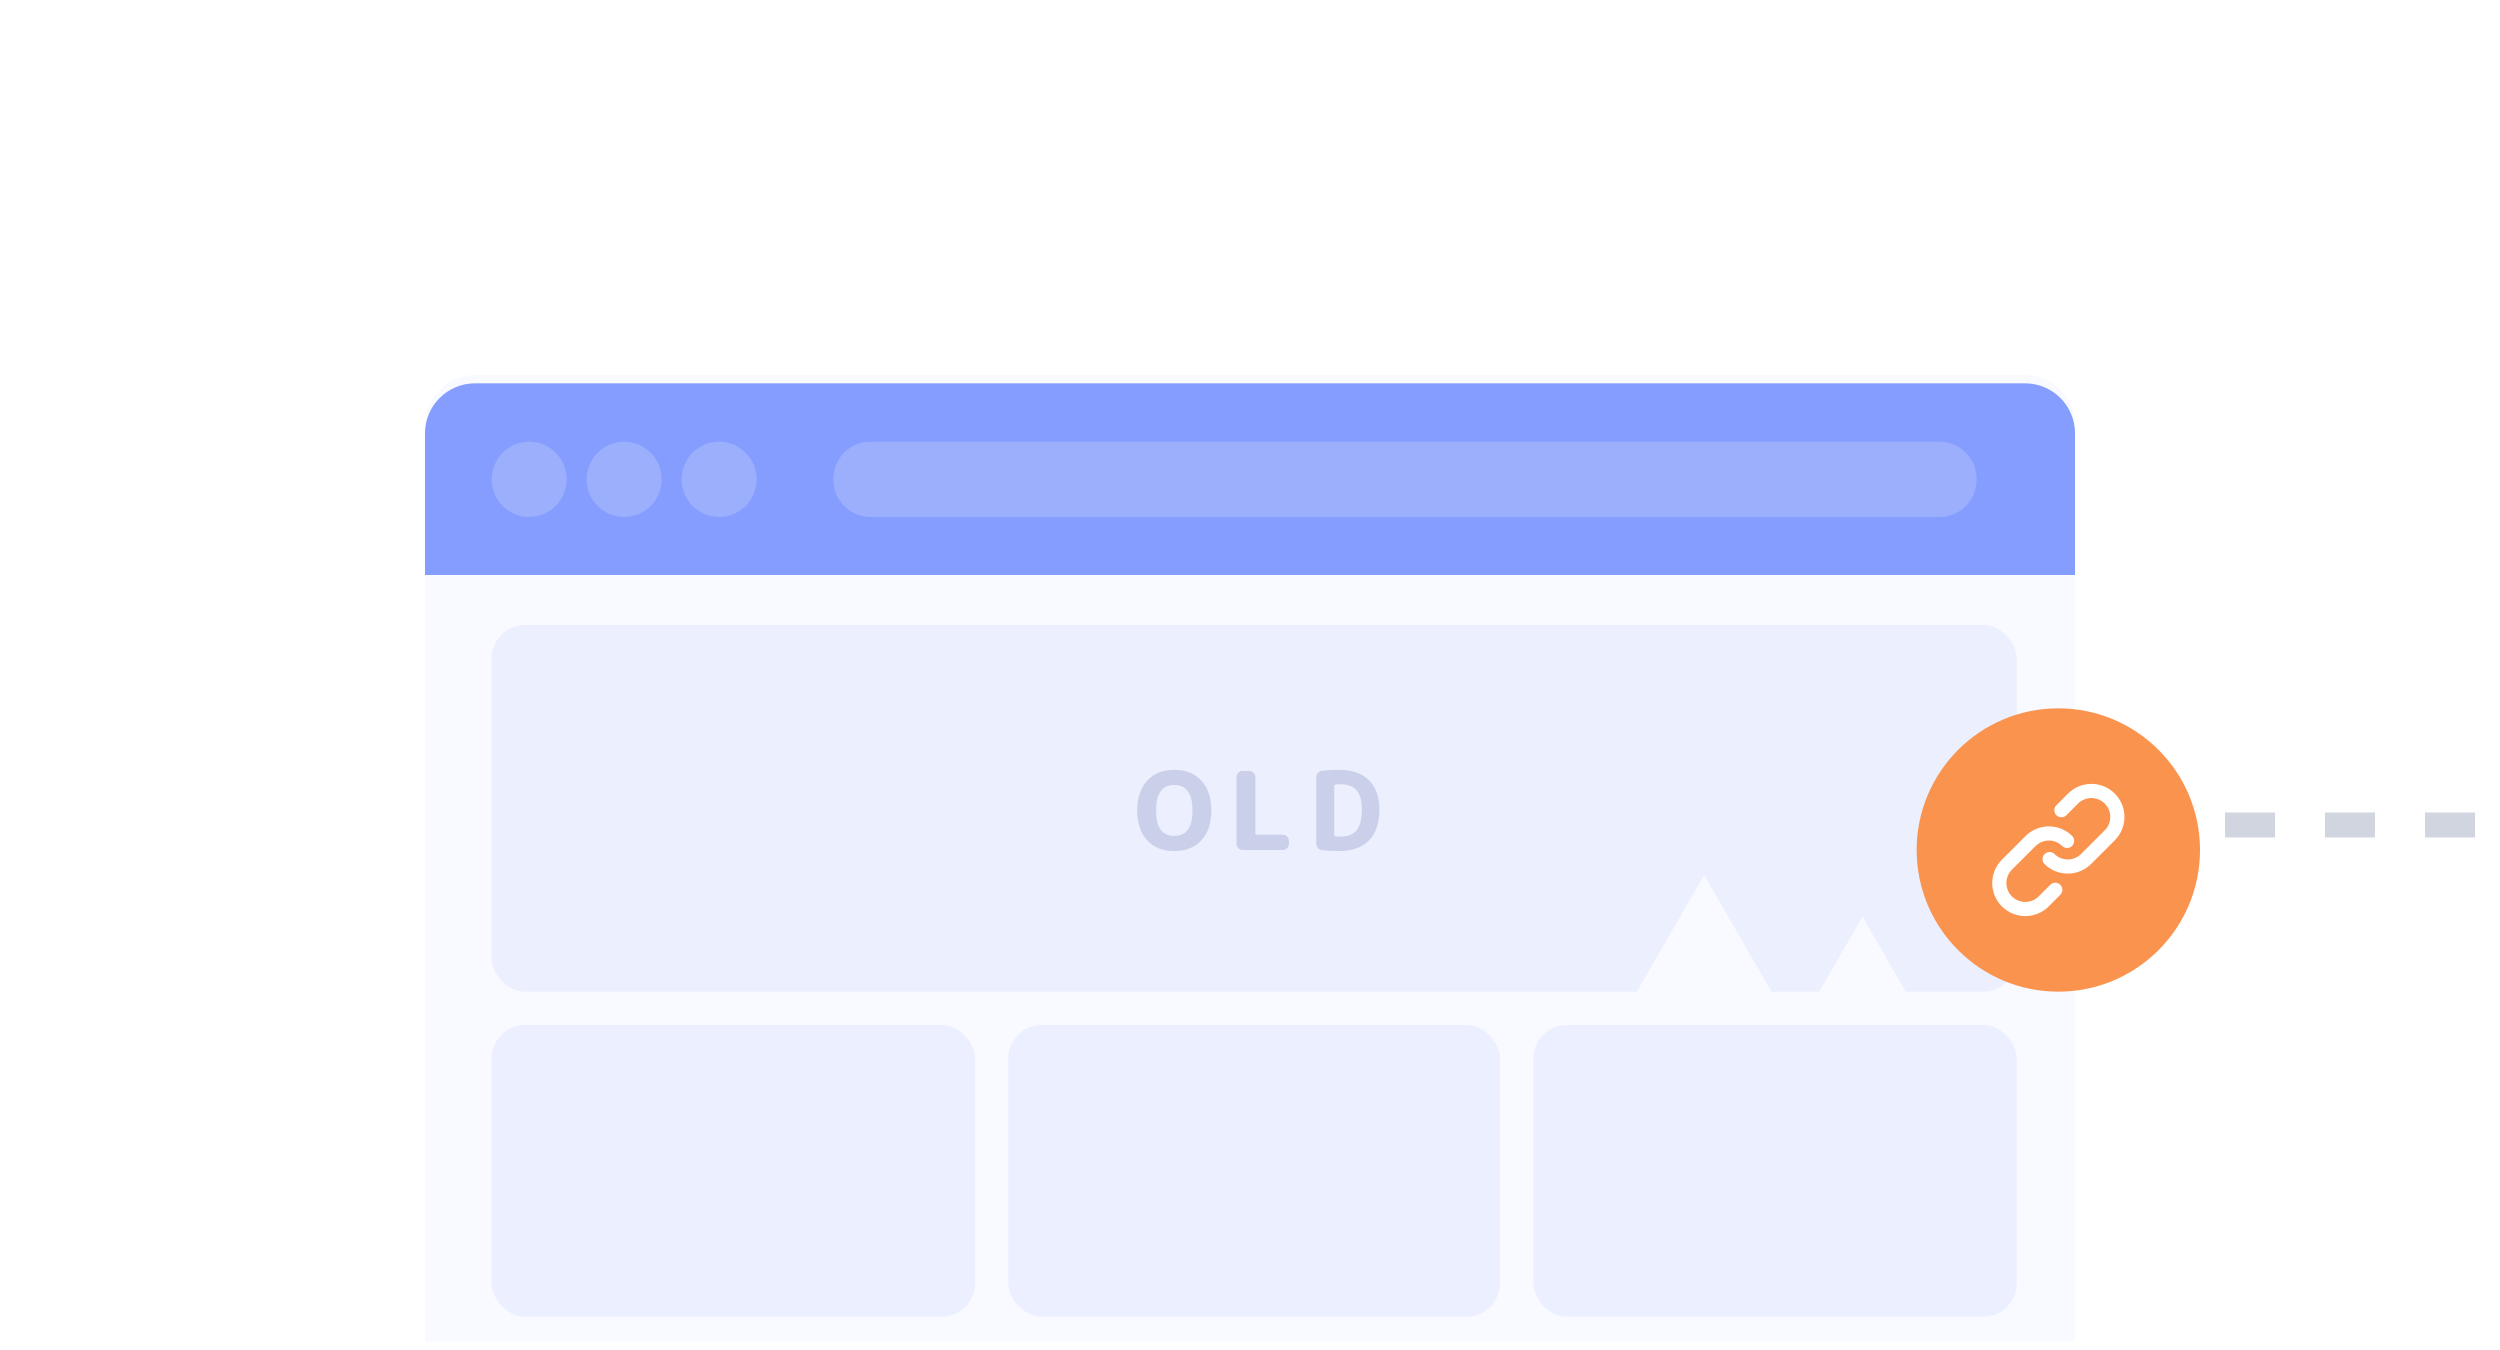 <svg width="300" height="162" viewBox="0 0 300 162" fill="none" xmlns="http://www.w3.org/2000/svg">
<mask id="mask0_554_1836" style="mask-type:alpha" maskUnits="userSpaceOnUse" x="0" y="0" width="300" height="162">
<path d="M0 10C0 4.477 4.477 0 10 0H290C295.523 0 300 4.477 300 10V162H0V10Z" fill="#F0F4FF"/>
</mask>
<g mask="url(#mask0_554_1836)">
<g filter="url(#filter0_d_554_1836)">
<path d="M51 52C51 48.686 53.686 46 57 46H243C246.314 46 249 48.686 249 52V162H51V52Z" fill="#F8FAFF"/>
</g>
</g>
<path d="M51 52C51 48.686 53.686 46 57 46H243C246.314 46 249 48.686 249 52V69H51V52Z" fill="#849DFF"/>
<path d="M63.502 62.041C65.989 62.041 68.004 60.017 68.004 57.52C68.004 55.024 65.989 53 63.502 53C61.016 53 59 55.024 59 57.52C59 60.017 61.016 62.041 63.502 62.041Z" fill="#F5F5F5" fill-opacity="0.2"/>
<path d="M74.897 62.041C77.384 62.041 79.4 60.017 79.4 57.52C79.4 55.024 77.384 53 74.897 53C72.411 53 70.395 55.024 70.395 57.52C70.395 60.017 72.411 62.041 74.897 62.041Z" fill="#F5F5F5" fill-opacity="0.2"/>
<path d="M86.293 62.041C88.779 62.041 90.795 60.017 90.795 57.52C90.795 55.024 88.779 53 86.293 53C83.806 53 81.791 55.024 81.791 57.52C81.791 60.017 83.806 62.041 86.293 62.041Z" fill="#F5F5F5" fill-opacity="0.2"/>
<path d="M232.754 53H104.436C101.986 53 100 54.994 100 57.454V57.587C100 60.047 101.986 62.041 104.436 62.041H232.754C235.204 62.041 237.19 60.047 237.19 57.587V57.454C237.19 54.994 235.204 53 232.754 53Z" fill="#F5F5F5" fill-opacity="0.2"/>
<rect x="59" y="75" width="183" height="44" rx="4" fill="#3549FC" fill-opacity="0.059"/>
<path d="M143.097 97.255C143.097 95.218 142.369 94.2 140.913 94.2C139.457 94.2 138.729 95.218 138.729 97.255C138.729 99.292 139.457 100.31 140.913 100.31C142.369 100.31 143.097 99.292 143.097 97.255ZM144.163 100.843C143.366 101.701 142.282 102.13 140.913 102.13C139.544 102.13 138.46 101.701 137.663 100.843C136.866 99.976 136.467 98.78 136.467 97.255C136.467 95.73 136.866 94.538 137.663 93.68C138.46 92.813 139.544 92.38 140.913 92.38C142.282 92.38 143.366 92.813 144.163 93.68C144.96 94.538 145.359 95.73 145.359 97.255C145.359 98.78 144.96 99.976 144.163 100.843ZM149.117 102C148.918 102 148.745 101.926 148.597 101.779C148.45 101.632 148.376 101.458 148.376 101.259V93.251C148.376 93.052 148.45 92.878 148.597 92.731C148.745 92.584 148.918 92.51 149.117 92.51H149.923C150.123 92.51 150.292 92.584 150.43 92.731C150.578 92.878 150.651 93.052 150.651 93.251V100.063C150.651 100.132 150.69 100.167 150.768 100.167H153.927C154.127 100.167 154.3 100.241 154.447 100.388C154.595 100.535 154.668 100.709 154.668 100.908V101.259C154.668 101.458 154.595 101.632 154.447 101.779C154.3 101.926 154.127 102 153.927 102H149.117ZM160.106 94.304V100.206C160.106 100.284 160.145 100.332 160.223 100.349C160.397 100.384 160.605 100.401 160.847 100.401C161.723 100.401 162.368 100.145 162.784 99.634C163.209 99.123 163.421 98.286 163.421 97.125C163.421 96.085 163.209 95.322 162.784 94.837C162.36 94.352 161.714 94.109 160.847 94.109C160.605 94.109 160.397 94.126 160.223 94.161C160.145 94.178 160.106 94.226 160.106 94.304ZM158.676 102.026C158.468 102.009 158.295 101.922 158.156 101.766C158.018 101.601 157.948 101.411 157.948 101.194V93.316C157.948 93.099 158.018 92.913 158.156 92.757C158.295 92.592 158.468 92.501 158.676 92.484C159.352 92.415 160.02 92.38 160.678 92.38C162.23 92.38 163.426 92.792 164.266 93.615C165.107 94.438 165.527 95.608 165.527 97.125C165.527 98.772 165.107 100.02 164.266 100.869C163.426 101.71 162.23 102.13 160.678 102.13C160.02 102.13 159.352 102.095 158.676 102.026Z" fill="#CBD0EA"/>
<path d="M204.5 105L214.459 122.25H194.541L204.5 105Z" fill="#F8FAFF"/>
<path d="M223.5 110L233.459 127.25H213.541L223.5 110Z" fill="#F8FAFF"/>
<rect x="59" y="123" width="58" height="35" rx="4" fill="#ECEFFF"/>
<rect x="121" y="123" width="59" height="35" rx="4" fill="#ECEFFF"/>
<rect x="184" y="123" width="58" height="35" rx="4" fill="#ECEFFF"/>
<g filter="url(#filter1_d_554_1836)">
<path d="M249 116C258.389 116 266 108.389 266 99C266 89.611 258.389 82 249 82C239.611 82 232 89.611 232 99C232 108.389 239.611 116 249 116Z" fill="#FA934E"/>
<path fill-rule="evenodd" clip-rule="evenodd" d="M248.745 93.645C248.595 93.806 248.513 94.019 248.517 94.239C248.521 94.46 248.61 94.67 248.766 94.825C248.922 94.981 249.132 95.07 249.352 95.074C249.572 95.078 249.785 94.996 249.946 94.846L251.363 93.43C251.574 93.219 251.824 93.052 252.099 92.938C252.374 92.824 252.669 92.765 252.967 92.765C253.264 92.765 253.559 92.824 253.835 92.938C254.11 93.052 254.36 93.219 254.57 93.43C254.781 93.64 254.948 93.89 255.062 94.165C255.176 94.441 255.235 94.736 255.235 95.033C255.235 95.331 255.176 95.626 255.062 95.901C254.948 96.176 254.781 96.426 254.57 96.637L251.737 99.47C251.526 99.681 251.277 99.848 251.001 99.962C250.726 100.076 250.431 100.135 250.133 100.135C249.835 100.135 249.54 100.076 249.265 99.962C248.99 99.848 248.74 99.681 248.53 99.47C248.369 99.32 248.155 99.238 247.935 99.242C247.715 99.246 247.505 99.335 247.349 99.491C247.193 99.647 247.104 99.857 247.1 100.077C247.096 100.297 247.178 100.51 247.328 100.672C247.697 101.04 248.134 101.332 248.615 101.532C249.097 101.731 249.612 101.834 250.133 101.834C250.654 101.834 251.17 101.731 251.651 101.532C252.133 101.332 252.57 101.04 252.938 100.672L255.772 97.838C256.516 97.094 256.934 96.085 256.934 95.033C256.934 93.981 256.516 92.972 255.772 92.228C255.028 91.484 254.019 91.066 252.967 91.066C251.915 91.066 250.906 91.484 250.162 92.228L248.745 93.645ZM243.43 104.57C243.219 104.36 243.052 104.11 242.938 103.835C242.824 103.559 242.765 103.264 242.765 102.967C242.765 102.669 242.824 102.374 242.938 102.099C243.052 101.823 243.219 101.573 243.43 101.363L246.263 98.53C246.473 98.319 246.723 98.152 246.999 98.038C247.274 97.924 247.569 97.865 247.867 97.865C248.165 97.865 248.459 97.924 248.735 98.038C249.01 98.152 249.26 98.319 249.47 98.53C249.631 98.68 249.845 98.761 250.065 98.758C250.285 98.754 250.495 98.665 250.651 98.509C250.807 98.353 250.896 98.143 250.9 97.923C250.904 97.703 250.822 97.489 250.672 97.328C250.303 96.96 249.866 96.668 249.385 96.468C248.903 96.269 248.388 96.166 247.867 96.166C247.346 96.166 246.83 96.269 246.349 96.468C245.867 96.668 245.43 96.96 245.062 97.328L242.228 100.162C241.484 100.906 241.066 101.915 241.066 102.967C241.066 104.019 241.484 105.028 242.228 105.772C242.972 106.516 243.981 106.934 245.033 106.934C246.085 106.934 247.094 106.516 247.838 105.772L249.255 104.355C249.405 104.194 249.487 103.981 249.483 103.761C249.479 103.54 249.39 103.33 249.234 103.174C249.078 103.019 248.868 102.929 248.648 102.926C248.428 102.922 248.215 103.003 248.054 103.154L246.637 104.57C246.426 104.781 246.176 104.948 245.901 105.062C245.626 105.176 245.331 105.235 245.033 105.235C244.735 105.235 244.44 105.176 244.165 105.062C243.89 104.948 243.64 104.781 243.43 104.57Z" fill="white"/>
</g>
<path d="M267 99H300" stroke="#D0D5E0" stroke-width="3" stroke-dasharray="6 6"/>
<defs>
<filter id="filter0_d_554_1836" x="24" y="18" width="252" height="170" filterUnits="userSpaceOnUse" color-interpolation-filters="sRGB">
<feFlood flood-opacity="0" result="BackgroundImageFix"/>
<feColorMatrix in="SourceAlpha" type="matrix" values="0 0 0 0 0 0 0 0 0 0 0 0 0 0 0 0 0 0 127 0" result="hardAlpha"/>
<feOffset dy="-1"/>
<feGaussianBlur stdDeviation="13.5"/>
<feComposite in2="hardAlpha" operator="out"/>
<feColorMatrix type="matrix" values="0 0 0 0 0.879 0 0 0 0 0.899 0 0 0 0 0.954 0 0 0 1 0"/>
<feBlend mode="normal" in2="BackgroundImageFix" result="effect1_dropShadow_554_1836"/>
<feBlend mode="normal" in="SourceGraphic" in2="effect1_dropShadow_554_1836" result="shape"/>
</filter>
<filter id="filter1_d_554_1836" x="224" y="79" width="46" height="46" filterUnits="userSpaceOnUse" color-interpolation-filters="sRGB">
<feFlood flood-opacity="0" result="BackgroundImageFix"/>
<feColorMatrix in="SourceAlpha" type="matrix" values="0 0 0 0 0 0 0 0 0 0 0 0 0 0 0 0 0 0 127 0" result="hardAlpha"/>
<feOffset dx="-2" dy="3"/>
<feGaussianBlur stdDeviation="3"/>
<feComposite in2="hardAlpha" operator="out"/>
<feColorMatrix type="matrix" values="0 0 0 0 0.795 0 0 0 0 0.821 0 0 0 0 0.883 0 0 0 0.67 0"/>
<feBlend mode="normal" in2="BackgroundImageFix" result="effect1_dropShadow_554_1836"/>
<feBlend mode="normal" in="SourceGraphic" in2="effect1_dropShadow_554_1836" result="shape"/>
</filter>
</defs>
</svg>
